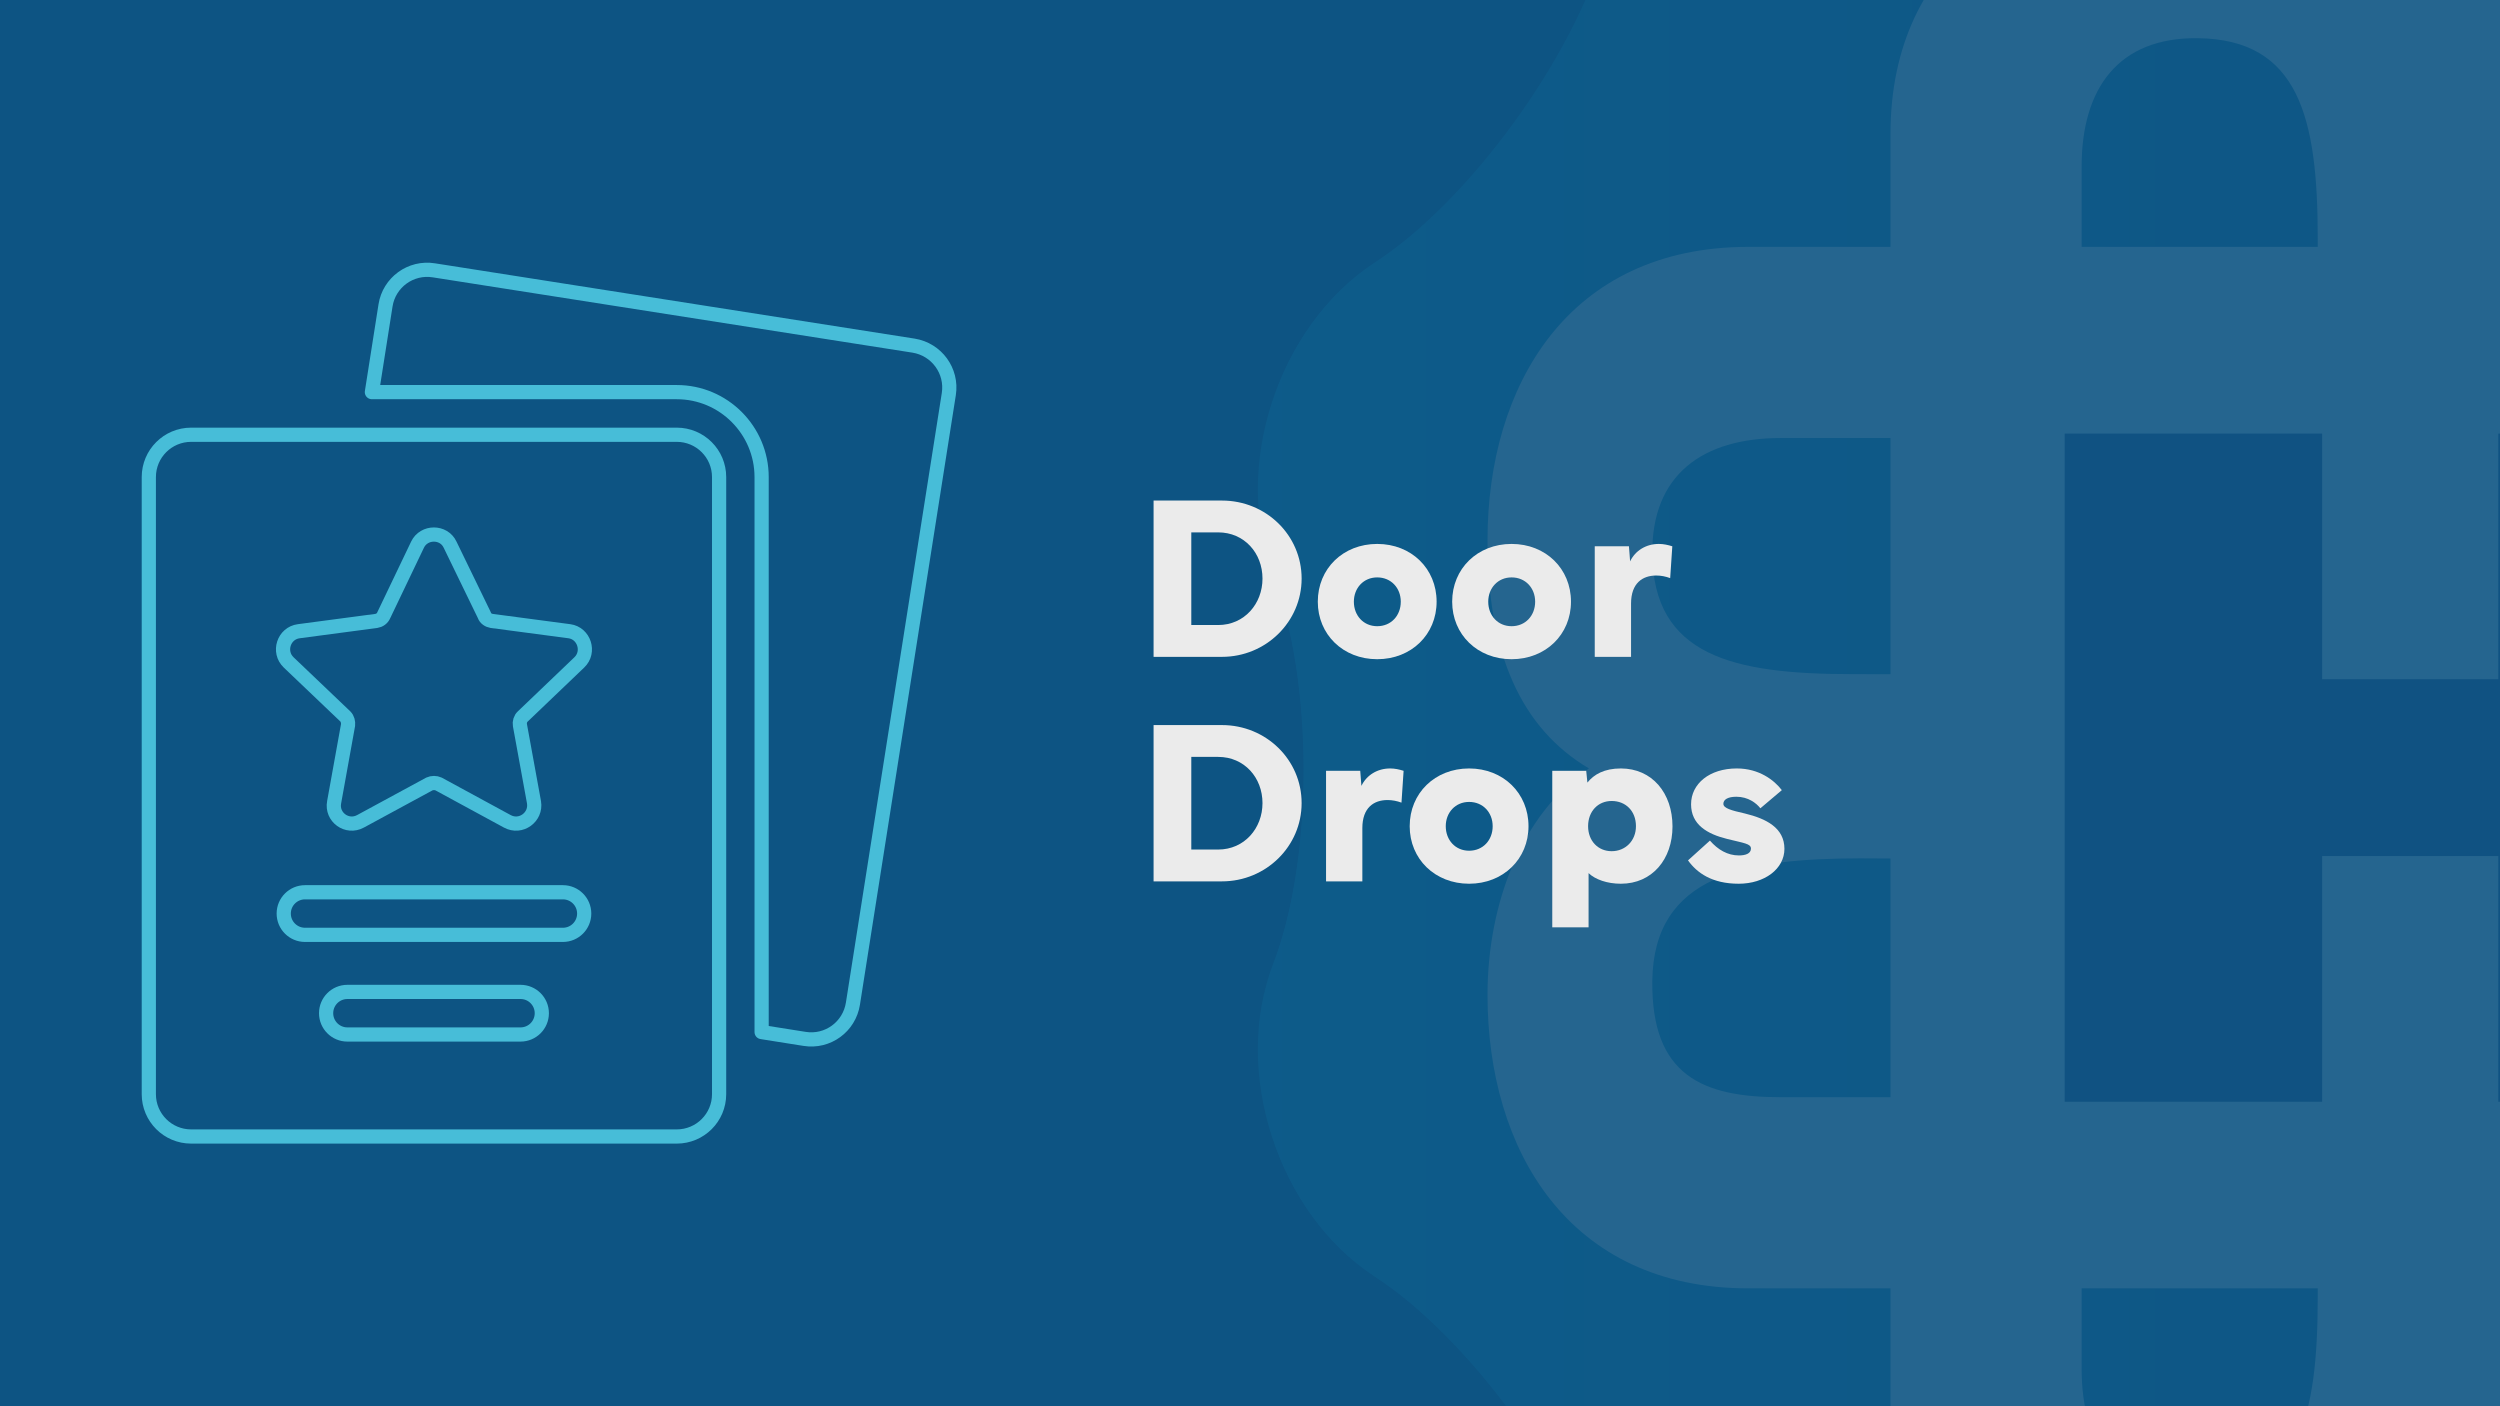 <?xml version="1.0" encoding="UTF-8" standalone="no"?>
<!DOCTYPE svg PUBLIC "-//W3C//DTD SVG 1.1//EN" "http://www.w3.org/Graphics/SVG/1.1/DTD/svg11.dtd">
<svg width="100%" height="100%" viewBox="0 0 2560 1440" version="1.1" xmlns="http://www.w3.org/2000/svg" xmlns:xlink="http://www.w3.org/1999/xlink" xml:space="preserve" xmlns:serif="http://www.serif.com/" style="fill-rule:evenodd;clip-rule:evenodd;stroke-linejoin:round;stroke-miterlimit:2;">
    <rect x="0" y="0" width="2560" height="1440" fill="#808080" stroke="none"/>
    <g transform="matrix(1,0,0,1,-6720.13,-13260.1)">
        <g id="Artboard1" transform="matrix(1,0,0,1,6720.13,13260.1)">
            <rect x="0" y="0" width="2560" height="1440" style="fill:none;"/>
            <clipPath id="_clip1">
                <rect x="0" y="0" width="2560" height="1440"/>
            </clipPath>
            <g clip-path="url(#_clip1)">
                <g transform="matrix(1,0,0,1,0,-2885.47)">
                    <rect x="0" y="2885.47" width="2560" height="1440" style="fill:rgb(13,84,131);"/>
                </g>
                <g transform="matrix(9.309,0,0,9.309,-367.937,-38085.9)">
                    <g opacity="0.1">
                        <g transform="matrix(246.464,0,0,-246.464,180.824,4177.94)">
                            <path d="M0.427,0.515C0.387,0.483 0.312,0.458 0.261,0.461C0.209,0.463 0.156,0.425 0.143,0.375C0.129,0.326 0.083,0.262 0.04,0.234C-0.003,0.206 -0.023,0.143 -0.005,0.095C0.013,0.047 0.013,-0.031 -0.005,-0.079C-0.023,-0.127 -0.003,-0.19 0.04,-0.218C0.083,-0.246 0.129,-0.31 0.143,-0.359C0.156,-0.409 0.209,-0.447 0.261,-0.445C0.312,-0.442 0.387,-0.466 0.427,-0.499C0.467,-0.531 0.532,-0.531 0.572,-0.499C0.612,-0.466 0.687,-0.442 0.739,-0.445C0.79,-0.447 0.843,-0.409 0.856,-0.359C0.87,-0.31 0.916,-0.246 0.959,-0.218C1.002,-0.19 1.022,-0.127 1.004,-0.079C0.986,-0.031 0.986,0.047 1.004,0.095C1.022,0.143 1.002,0.206 0.959,0.234C0.916,0.262 0.87,0.326 0.856,0.375C0.843,0.425 0.79,0.463 0.738,0.461C0.687,0.458 0.612,0.483 0.572,0.515C0.552,0.531 0.526,0.539 0.5,0.539C0.473,0.539 0.447,0.531 0.427,0.515Z" style="fill:url(#_Linear2);fill-rule:nonzero;"/>
                        </g>
                        <g transform="matrix(252.038,0,0,252.038,178.042,4176.95)">
                            <path d="M0.428,-0.5C0.389,-0.468 0.316,-0.444 0.266,-0.447C0.216,-0.449 0.164,-0.412 0.151,-0.363C0.137,-0.315 0.092,-0.252 0.05,-0.225C0.008,-0.197 -0.012,-0.136 0.006,-0.089C0.024,-0.042 0.024,0.035 0.006,0.081C-0.012,0.128 0.008,0.189 0.05,0.217C0.092,0.244 0.137,0.307 0.151,0.355C0.164,0.404 0.216,0.441 0.266,0.439C0.316,0.436 0.389,0.46 0.428,0.492C0.467,0.523 0.532,0.523 0.571,0.492C0.61,0.46 0.683,0.436 0.733,0.439C0.783,0.441 0.835,0.404 0.848,0.355C0.862,0.307 0.907,0.244 0.949,0.217C0.991,0.189 1.011,0.128 0.993,0.081C0.975,0.035 0.975,-0.042 0.993,-0.089C1.011,-0.136 0.991,-0.197 0.949,-0.225C0.907,-0.252 0.862,-0.315 0.848,-0.363C0.835,-0.412 0.783,-0.449 0.733,-0.447C0.683,-0.444 0.61,-0.468 0.571,-0.5C0.551,-0.515 0.525,-0.523 0.5,-0.523C0.474,-0.523 0.448,-0.515 0.428,-0.5Z" style="fill:url(#_Linear3);fill-rule:nonzero;"/>
                        </g>
                        <g transform="matrix(3.474,0,0,3.474,366.227,4186.02)">
                            <path d="M0,-5.92C-0.27,-5.92 -0.69,-5.919 -1.205,-5.917L-1.205,-13.396L2.268,-13.396C4.738,-13.396 6.36,-12.236 6.332,-9.724C6.297,-6.51 3.802,-5.92 0,-5.92M2.268,7.476L-1.205,7.476L-1.205,-0.082C-0.923,-0.083 -0.616,-0.084 -0.25,-0.087C3.382,-0.081 6.297,0.427 6.332,3.804C6.364,6.792 4.738,7.476 2.268,7.476M-7.257,16.072C-7.257,18.542 -7.941,20.169 -10.93,20.137C-14.306,20.101 -14.814,17.187 -14.82,13.554L-14.82,13.529L-7.257,13.529L-7.257,16.072ZM-24.457,20.137C-26.969,20.165 -28.129,18.542 -28.129,16.072L-28.129,13.529L-20.653,13.529L-20.653,13.805C-20.653,17.607 -21.243,20.101 -24.457,20.137M-37.658,7.476C-40.128,7.476 -41.754,6.792 -41.723,3.804C-41.687,0.427 -38.773,-0.081 -35.14,-0.087C-34.773,-0.084 -34.465,-0.083 -34.182,-0.082L-34.182,7.476L-37.658,7.476ZM-37.658,-13.396L-34.182,-13.396L-34.182,-5.917C-34.699,-5.919 -35.12,-5.92 -35.39,-5.92C-39.193,-5.92 -41.687,-6.51 -41.723,-9.724C-41.751,-12.236 -40.128,-13.396 -37.658,-13.396M-28.129,-21.993C-28.129,-24.462 -26.969,-26.085 -24.457,-26.057C-21.243,-26.021 -20.653,-23.527 -20.653,-19.725L-20.653,-19.449L-28.129,-19.449L-28.129,-21.993ZM-10.93,-26.057C-7.941,-26.089 -7.257,-24.462 -7.257,-21.993L-7.257,-19.449L-14.82,-19.449L-14.82,-19.474C-14.814,-23.107 -14.306,-26.021 -10.93,-26.057M8.339,-2.934C10.472,-4.198 11.55,-6.548 11.55,-10.157C11.55,-15.052 8.995,-19.449 3.29,-19.449L-1.205,-19.449L-1.205,-23.015C-1.205,-28.72 -5.601,-31.275 -10.496,-31.275C-13.38,-31.275 -16.231,-30.197 -17.667,-28.064C-18.931,-30.197 -21.281,-31.275 -24.89,-31.275C-29.785,-31.275 -34.182,-28.72 -34.182,-23.015L-34.182,-19.449L-38.68,-19.449C-44.386,-19.449 -46.941,-15.052 -46.941,-10.157C-46.941,-6.548 -45.862,-4.198 -43.73,-2.934C-45.862,-1.498 -46.941,1.354 -46.941,4.237C-46.941,9.132 -44.386,13.529 -38.68,13.529L-34.182,13.529L-34.182,17.094C-34.182,22.8 -29.785,25.355 -24.89,25.355C-21.281,25.355 -18.931,24.277 -17.667,22.144C-16.231,24.277 -13.38,25.355 -10.496,25.355C-5.601,25.355 -1.205,22.8 -1.205,17.094L-1.205,13.529L3.29,13.529C8.995,13.529 11.55,9.132 11.55,4.237C11.55,1.354 10.472,-1.498 8.339,-2.934" style="fill:white;fill-rule:nonzero;"/>
                        </g>
                        <g transform="matrix(3.474,0,0,3.474,314.341,4212.49)">
                            <path d="M0,-21.156L0,-13.378L-5.578,-13.378L-5.578,-21.156L-13.73,-21.156L-13.73,0L-5.578,0L-5.578,-7.779L0,-7.779L0,0L8.154,0L8.154,-21.156L0,-21.156Z" style="fill:rgb(36,61,119);fill-rule:nonzero;"/>
                        </g>
                    </g>
                </g>
                <g transform="matrix(4.828,0,0,4.828,-7213.42,-4256)">
                    <g>
                        <g transform="matrix(50,0,0,50,1734.75,1020.84)">
                            <path d="M0.37,-0C0.557,-0 0.708,-0.149 0.708,-0.332C0.708,-0.516 0.557,-0.663 0.37,-0.663L0.08,-0.663L0.08,-0L0.37,-0ZM0.24,-0.135L0.24,-0.528L0.354,-0.528C0.465,-0.528 0.542,-0.44 0.542,-0.332C0.542,-0.225 0.465,-0.135 0.354,-0.135L0.24,-0.135Z" style="fill:rgb(235,235,235);fill-rule:nonzero;"/>
                        </g>
                        <g transform="matrix(50,0,0,50,1771.93,1020.84)">
                            <path d="M0.033,-0.234C0.033,-0.095 0.14,0.01 0.285,0.01C0.43,0.01 0.537,-0.095 0.537,-0.234C0.537,-0.374 0.43,-0.479 0.285,-0.479C0.14,-0.479 0.033,-0.374 0.033,-0.234ZM0.186,-0.234C0.186,-0.292 0.227,-0.337 0.285,-0.337C0.344,-0.337 0.385,-0.292 0.385,-0.234C0.385,-0.175 0.344,-0.13 0.285,-0.13C0.227,-0.13 0.186,-0.175 0.186,-0.234Z" style="fill:rgb(235,235,235);fill-rule:nonzero;"/>
                        </g>
                        <g transform="matrix(50,0,0,50,1800.43,1020.84)">
                            <path d="M0.033,-0.234C0.033,-0.095 0.14,0.01 0.285,0.01C0.43,0.01 0.537,-0.095 0.537,-0.234C0.537,-0.374 0.43,-0.479 0.285,-0.479C0.14,-0.479 0.033,-0.374 0.033,-0.234ZM0.186,-0.234C0.186,-0.292 0.227,-0.337 0.285,-0.337C0.344,-0.337 0.385,-0.292 0.385,-0.234C0.385,-0.175 0.344,-0.13 0.285,-0.13C0.227,-0.13 0.186,-0.175 0.186,-0.234Z" style="fill:rgb(235,235,235);fill-rule:nonzero;"/>
                        </g>
                        <g transform="matrix(50,0,0,50,1828.92,1020.84)">
                            <path d="M0.222,-0L0.222,-0.226C0.222,-0.313 0.271,-0.345 0.329,-0.345C0.349,-0.345 0.369,-0.341 0.388,-0.334L0.397,-0.469C0.378,-0.475 0.359,-0.479 0.34,-0.479C0.286,-0.479 0.24,-0.451 0.218,-0.405L0.213,-0.469L0.068,-0.469L0.068,-0L0.222,-0Z" style="fill:rgb(235,235,235);fill-rule:nonzero;"/>
                        </g>
                        <g transform="matrix(50,0,0,50,1734.75,1068.46)">
                            <path d="M0.37,-0C0.557,-0 0.708,-0.149 0.708,-0.332C0.708,-0.516 0.557,-0.663 0.37,-0.663L0.08,-0.663L0.08,-0L0.37,-0ZM0.24,-0.135L0.24,-0.528L0.354,-0.528C0.465,-0.528 0.542,-0.44 0.542,-0.332C0.542,-0.225 0.465,-0.135 0.354,-0.135L0.24,-0.135Z" style="fill:rgb(235,235,235);fill-rule:nonzero;"/>
                        </g>
                        <g transform="matrix(50,0,0,50,1771.93,1068.46)">
                            <path d="M0.222,-0L0.222,-0.226C0.222,-0.313 0.271,-0.345 0.329,-0.345C0.349,-0.345 0.369,-0.341 0.388,-0.334L0.397,-0.469C0.378,-0.475 0.359,-0.479 0.34,-0.479C0.286,-0.479 0.24,-0.451 0.218,-0.405L0.213,-0.469L0.068,-0.469L0.068,-0L0.222,-0Z" style="fill:rgb(235,235,235);fill-rule:nonzero;"/>
                        </g>
                        <g transform="matrix(50,0,0,50,1791.42,1068.46)">
                            <path d="M0.033,-0.234C0.033,-0.095 0.14,0.01 0.285,0.01C0.43,0.01 0.537,-0.095 0.537,-0.234C0.537,-0.374 0.43,-0.479 0.285,-0.479C0.14,-0.479 0.033,-0.374 0.033,-0.234ZM0.186,-0.234C0.186,-0.292 0.227,-0.337 0.285,-0.337C0.344,-0.337 0.385,-0.292 0.385,-0.234C0.385,-0.175 0.344,-0.13 0.285,-0.13C0.227,-0.13 0.186,-0.175 0.186,-0.234Z" style="fill:rgb(235,235,235);fill-rule:nonzero;"/>
                        </g>
                        <g transform="matrix(50,0,0,50,1819.91,1068.46)">
                            <path d="M0.068,0.195L0.222,0.195L0.222,-0.035C0.25,-0.008 0.301,0.01 0.359,0.01C0.492,0.01 0.578,-0.094 0.578,-0.233C0.578,-0.374 0.492,-0.479 0.359,-0.479C0.289,-0.479 0.245,-0.454 0.217,-0.419L0.212,-0.469L0.068,-0.469L0.068,0.195ZM0.32,-0.341C0.379,-0.341 0.423,-0.299 0.423,-0.234C0.423,-0.172 0.378,-0.128 0.32,-0.128C0.262,-0.128 0.22,-0.172 0.22,-0.234C0.22,-0.297 0.262,-0.341 0.32,-0.341Z" style="fill:rgb(235,235,235);fill-rule:nonzero;"/>
                        </g>
                        <g transform="matrix(50,0,0,50,1850.5,1068.46)">
                            <path d="M0.032,-0.089C0.07,-0.036 0.134,0.01 0.247,0.01C0.357,0.01 0.441,-0.053 0.441,-0.138C0.441,-0.227 0.364,-0.266 0.273,-0.288C0.216,-0.301 0.182,-0.31 0.182,-0.329C0.182,-0.347 0.201,-0.359 0.237,-0.359C0.287,-0.359 0.322,-0.332 0.339,-0.31L0.43,-0.387C0.398,-0.429 0.334,-0.479 0.239,-0.479C0.123,-0.479 0.045,-0.414 0.045,-0.327C0.045,-0.241 0.113,-0.201 0.198,-0.18C0.27,-0.162 0.299,-0.16 0.299,-0.139C0.299,-0.117 0.274,-0.11 0.248,-0.11C0.2,-0.11 0.159,-0.134 0.125,-0.173L0.032,-0.089Z" style="fill:rgb(235,235,235);fill-rule:nonzero;"/>
                        </g>
                    </g>
                </g>
                <g transform="matrix(3.283,0,0,3.283,-9882.66,-1637.59)">
                    <path d="M3295.2,606.614L3145.59,583.13C3138.37,581.963 3131.62,586.904 3130.5,594.075L3126.25,621.118L3221.35,621.118C3235.96,621.118 3247.81,633.018 3247.81,647.629L3247.81,820.721L3261.2,822.846C3268.42,824.014 3275.17,819.074 3276.29,811.848L3306.2,621.703C3307.31,614.53 3302.43,607.783 3295.2,606.614Z" style="fill:none;fill-rule:nonzero;stroke:rgb(71,189,216);stroke-width:4.43px;"/>
                </g>
                <g transform="matrix(3.283,0,0,3.283,-9882.66,-1637.59)">
                    <path d="M3190.94,705.42L3173.3,722.289C3172.57,722.96 3172.26,724.047 3172.42,724.979L3176.81,749.038C3177.59,753.696 3172.68,757.266 3168.49,754.989L3147.06,743.348C3146.18,742.933 3145.05,742.933 3144.16,743.348L3122.69,754.989C3118.5,757.266 3113.59,753.696 3114.47,749.038L3118.81,724.979C3118.92,724.047 3118.66,722.96 3117.98,722.289L3100.29,705.42C3096.87,702.161 3098.74,696.313 3103.44,695.693L3127.61,692.484C3128.64,692.329 3129.52,691.709 3129.94,690.725L3140.49,668.682C3142.51,664.492 3148.67,664.492 3150.63,668.682L3161.34,690.725C3161.65,691.709 3162.64,692.329 3163.62,692.484L3187.84,695.693C3192.44,696.313 3194.36,702.161 3190.94,705.42ZM3185.83,790.398L3105.39,790.398C3101.72,790.398 3098.75,787.425 3098.75,783.757C3098.75,780.089 3101.72,777.116 3105.39,777.116L3185.83,777.116C3189.5,777.116 3192.47,780.089 3192.47,783.757C3192.47,787.425 3189.5,790.398 3185.83,790.398ZM3172.61,821.479L3118.61,821.479C3114.94,821.479 3111.97,818.506 3111.97,814.838C3111.97,811.169 3114.94,808.197 3118.61,808.197L3172.61,808.197C3176.28,808.197 3179.25,811.169 3179.25,814.838C3179.25,818.506 3176.28,821.479 3172.61,821.479ZM3221.34,634.412L3069.87,634.412C3062.58,634.412 3056.67,640.322 3056.67,647.613L3056.67,840.094C3056.67,847.385 3062.58,853.296 3069.87,853.296L3221.34,853.296C3228.64,853.296 3234.55,847.385 3234.55,840.094L3234.55,647.613C3234.55,640.322 3228.64,634.412 3221.34,634.412Z" style="fill:none;fill-rule:nonzero;stroke:rgb(71,189,216);stroke-width:4.43px;"/>
                </g>
            </g>
        </g>
    </g>
    <defs>
        <linearGradient id="_Linear2" x1="0" y1="0" x2="1" y2="0" gradientUnits="userSpaceOnUse" gradientTransform="matrix(1,0,0,1,0,0.008)"><stop offset="0" style="stop-color:rgb(12,154,199);stop-opacity:1"/><stop offset="1" style="stop-color:rgb(37,61,119);stop-opacity:1"/></linearGradient>
        <linearGradient id="_Linear3" x1="0" y1="0" x2="1" y2="0" gradientUnits="userSpaceOnUse" gradientTransform="matrix(1,0,0,1,0,-1.83848e-06)"><stop offset="0" style="stop-color:rgb(12,154,199);stop-opacity:1"/><stop offset="1" style="stop-color:rgb(37,61,119);stop-opacity:1"/></linearGradient>
    </defs>
</svg>
